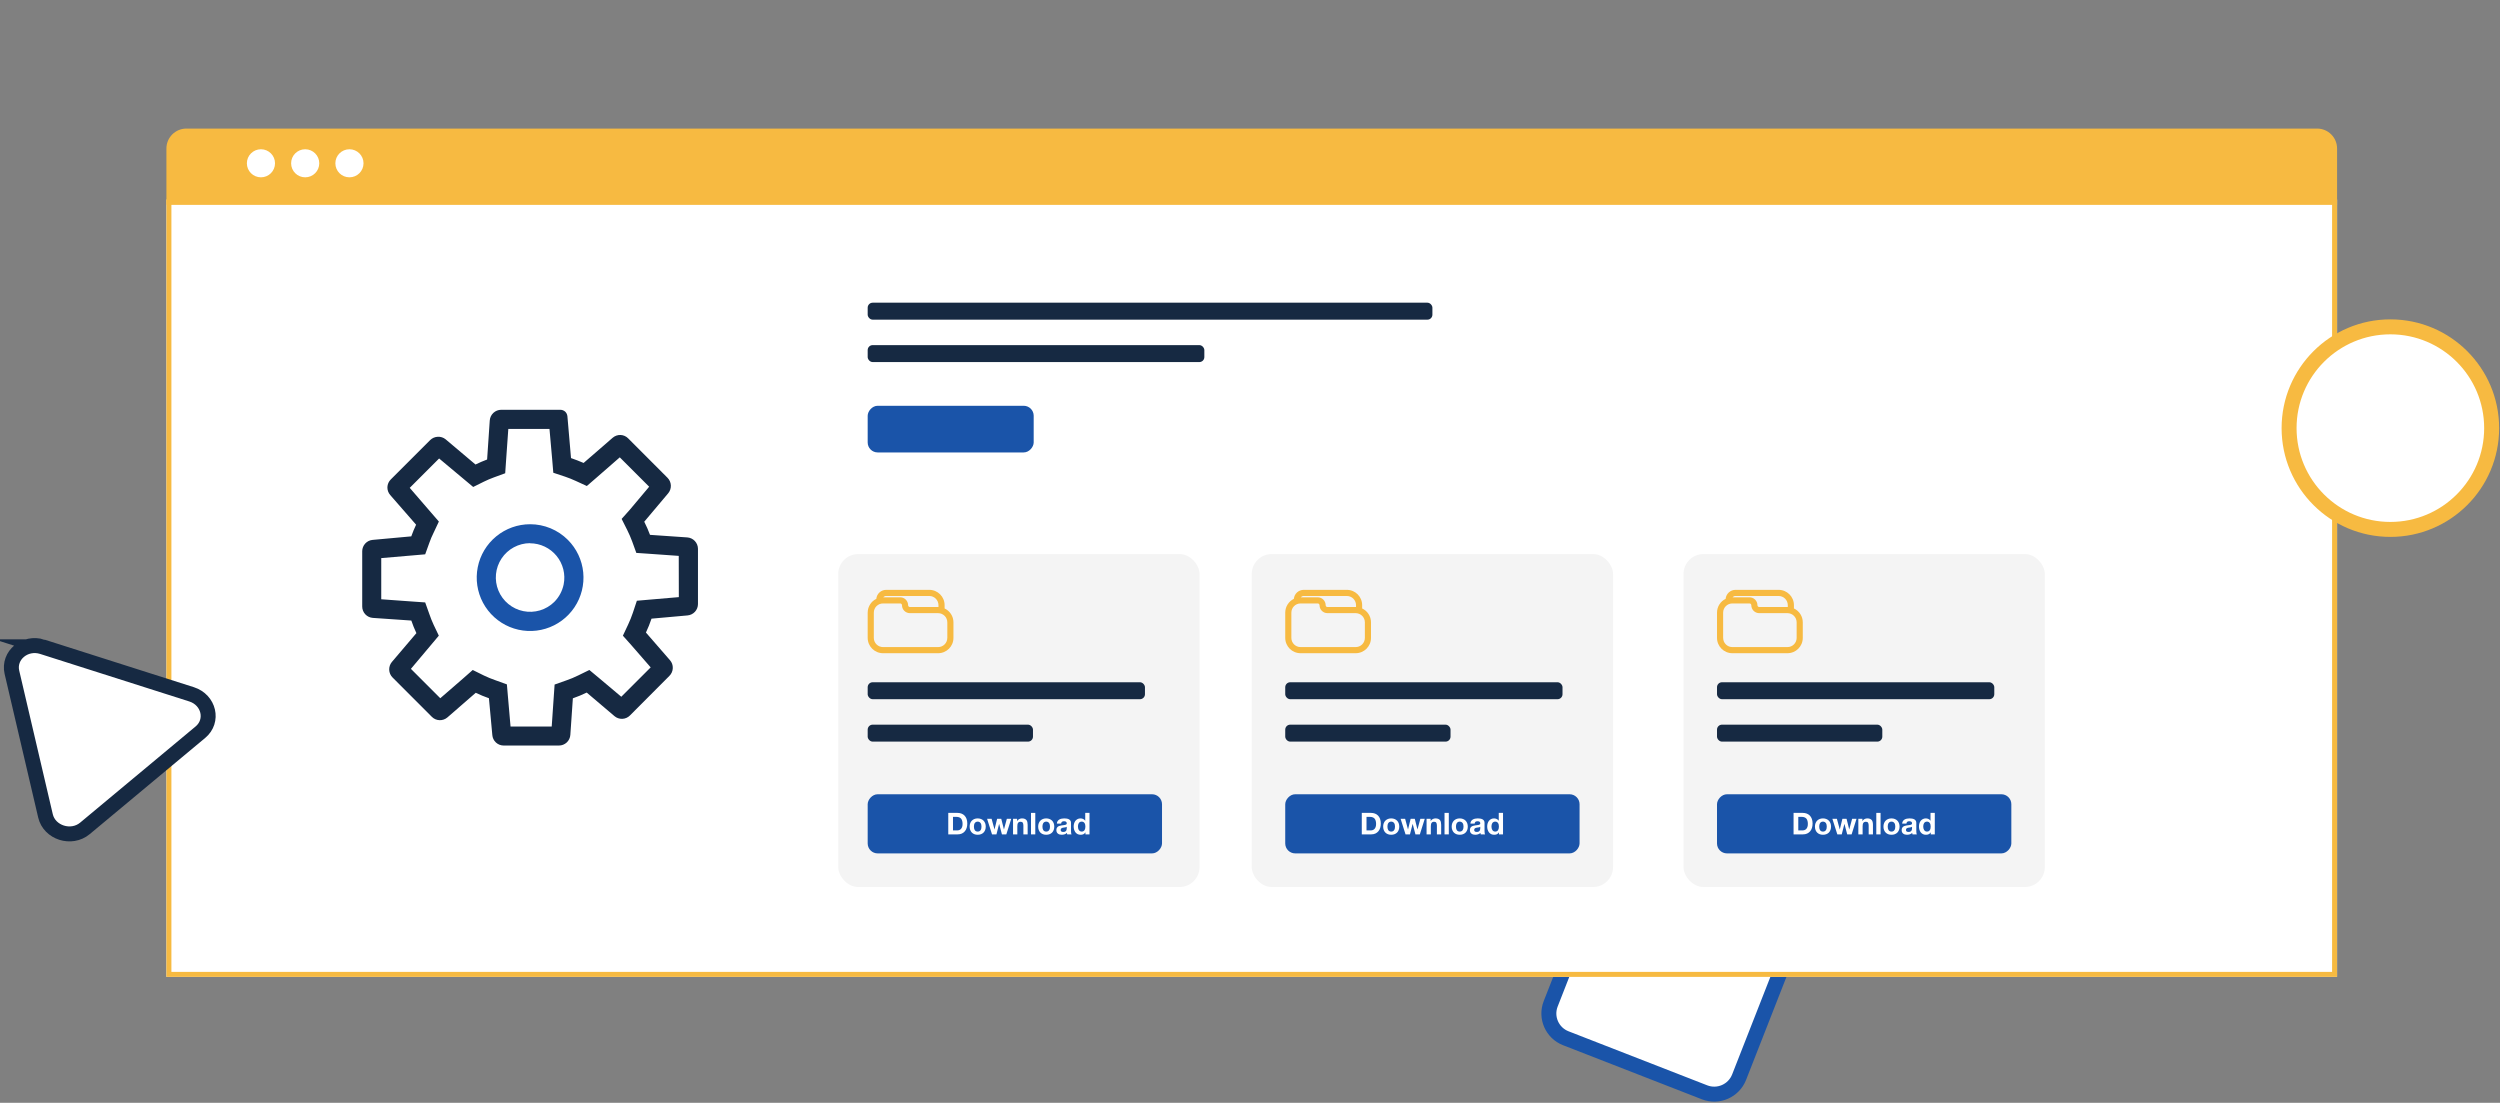 <svg fill="none" height="221" viewBox="0 0 501 221" width="501" xmlns="http://www.w3.org/2000/svg"><rect x="0" y="0" width="501" height="221" fill="#808080" stroke="none"/><path d="m313.784 208.065c-2.745-1.07-4.099-4.16-3.024-6.904l10.89-27.786c1.076-2.746 4.177-4.105 6.925-3.034l27.807 10.835c2.746 1.07 4.1 4.16 3.025 6.904l-10.89 27.786c-1.076 2.746-4.177 4.104-6.925 3.034z" fill="#fff" stroke="#1a54a9" stroke-width="3"/><path d="m33.35 39.993h435v155.773h-435z" fill="#fff"/><path d="m33.35 29.766c0-2.209 1.791-4 4-4h427c2.209 0 4 1.791 4 4v11.263h-435z" fill="#f7ba41"/><ellipse cx="52.294" cy="32.723" fill="#fff" rx="2.821" ry="2.812"/><ellipse cx="61.161" cy="32.723" fill="#fff" rx="2.821" ry="2.812"/><ellipse cx="70.028" cy="32.723" fill="#fff" rx="2.821" ry="2.812"/><rect fill="#f4f4f4" height="66.722" rx="4" width="72.407" x="167.982" y="111.034"/><rect fill="#f4f4f4" height="66.722" rx="4" width="72.407" x="250.85" y="111.034"/><rect fill="#f4f4f4" height="66.722" rx="4" width="72.407" x="337.377" y="111.034"/><path d="m33.85 40.493h434v154.773h-434z" stroke="#f7ba41"/><rect fill="#162942" height="3.4" rx="1" width="113.172" x="173.883" y="60.661"/><rect fill="#162942" height="3.4" rx="1" width="55.568" x="173.883" y="136.722"/><rect fill="#162942" height="3.4" rx="1" width="55.568" x="257.561" y="136.722"/><rect fill="#162942" height="3.4" rx="1" width="55.568" x="344.088" y="136.722"/><rect fill="#162942" height="3.4" rx="1" width="67.468" x="173.883" y="69.161"/><rect fill="#162942" height="3.4" rx="1" width="33.127" x="173.883" y="145.222"/><rect fill="#162942" height="3.4" rx="1" width="33.127" x="257.561" y="145.222"/><rect fill="#162942" height="3.4" rx="1" width="33.127" x="344.088" y="145.222"/><path clip-rule="evenodd" d="m177.01 119.701c.139-.163.346-.267.577-.267h8.639c1.018 0 1.843.825 1.843 1.843v.371c-.023 0-.047-.001-.071-.001h-5.653c-.198 0-.359-.16-.359-.358 0-.877-.711-1.588-1.587-1.588zm-1.4.309c.091-1.012.942-1.805 1.977-1.805h8.639c1.697 0 3.072 1.375 3.072 3.072v.658c1.047.49 1.772 1.552 1.772 2.784v3.113c0 1.697-1.375 3.072-3.072 3.072h-11.043c-1.697 0-3.072-1.375-3.072-3.072v-5.059c0-1.214.704-2.264 1.727-2.763zm-.498 2.763c0-1.018.825-1.843 1.843-1.843h3.444c.198 0 .358.16.358.359 0 .876.711 1.587 1.588 1.587h5.653c1.018 0 1.843.825 1.843 1.843v3.113c0 1.018-.825 1.843-1.843 1.843h-11.043c-1.018 0-1.843-.825-1.843-1.843z" fill="#f7ba41" fill-rule="evenodd"/><path clip-rule="evenodd" d="m260.688 119.701c.139-.163.346-.267.577-.267h8.639c1.018 0 1.843.825 1.843 1.843v.371c-.023 0-.047-.001-.071-.001h-5.654c-.198 0-.358-.16-.358-.358 0-.877-.711-1.588-1.588-1.588zm-1.401.309c.092-1.012.942-1.805 1.978-1.805h8.639c1.697 0 3.072 1.375 3.072 3.072v.658c1.047.49 1.772 1.552 1.772 2.784v3.113c0 1.697-1.375 3.072-3.072 3.072h-11.044c-1.696 0-3.071-1.375-3.071-3.072v-5.059c0-1.214.704-2.264 1.726-2.763zm-.498 2.763c0-1.018.825-1.843 1.843-1.843h3.444c.198 0 .359.16.359.359 0 .876.711 1.587 1.587 1.587h5.654c1.018 0 1.843.825 1.843 1.843v3.113c0 1.018-.825 1.843-1.843 1.843h-11.044c-1.018 0-1.843-.825-1.843-1.843z" fill="#f7ba41" fill-rule="evenodd"/><path clip-rule="evenodd" d="m347.215 119.701c.139-.163.346-.267.578-.267h8.638c1.018 0 1.843.825 1.843 1.843v.371c-.023 0-.047-.001-.07-.001h-5.654c-.198 0-.359-.16-.359-.358 0-.877-.711-1.588-1.587-1.588zm-1.4.309c.091-1.012.942-1.805 1.978-1.805h8.638c1.697 0 3.072 1.375 3.072 3.072v.658c1.047.49 1.772 1.552 1.772 2.784v3.113c0 1.697-1.375 3.072-3.071 3.072h-11.044c-1.697 0-3.072-1.375-3.072-3.072v-5.059c0-1.214.704-2.264 1.727-2.763zm-.498 2.763c0-1.018.825-1.843 1.843-1.843h3.444c.198 0 .358.16.358.359 0 .876.711 1.587 1.588 1.587h5.654c1.017 0 1.843.825 1.843 1.843v3.113c0 1.018-.826 1.843-1.843 1.843h-11.044c-1.018 0-1.843-.825-1.843-1.843z" fill="#f7ba41" fill-rule="evenodd"/><rect fill="#1a54a9" height="9.35" rx="2" transform="matrix(1 0 0 -1 173.883 90.668)" width="33.268"/><rect fill="#1a54a9" height="11.852" rx="2" transform="matrix(1 0 0 -1 173.883 171.021)" width="58.985"/><rect fill="#1a54a9" height="11.852" rx="2" transform="matrix(1 0 0 -1 257.561 171.021)" width="58.985"/><rect fill="#1a54a9" height="11.852" rx="2" transform="matrix(1 0 0 -1 344.088 171.021)" width="58.985"/><g fill="#fff"><path d="m190.98 166.414v-2.715h.676c.233 0 .428.034.585.103.161.064.29.158.386.283.097.125.165.276.205.453.044.172.067.368.067.585 0 .237-.031.438-.091.603s-.141.3-.241.404c-.101.101-.215.173-.344.217s-.261.067-.398.067zm-.947-3.511v4.307h1.858c.33 0 .615-.054.857-.163.245-.113.448-.265.609-.458.165-.194.287-.423.368-.688.08-.266.121-.555.121-.869 0-.358-.051-.669-.151-.935-.097-.265-.233-.486-.41-.663-.173-.177-.38-.31-.622-.398-.237-.089-.494-.133-.772-.133z"/><path d="m195.174 165.654c0-.125.012-.248.036-.368.024-.121.064-.228.121-.32.06-.093.139-.167.235-.223.097-.061.217-.091.362-.091s.265.03.362.091c.1.056.179.13.235.223.06.092.103.199.127.32.024.12.036.243.036.368 0 .124-.012.247-.036.367-.024.117-.067.224-.127.32-.056.093-.135.167-.235.223-.097.057-.217.085-.362.085s-.265-.028-.362-.085c-.096-.056-.175-.13-.235-.223-.057-.096-.097-.203-.121-.32-.024-.12-.036-.243-.036-.367zm-.857 0c0 .249.039.474.115.675s.185.374.326.519c.14.141.309.249.506.326.197.076.419.114.664.114s.466-.038.663-.114c.202-.077.372-.185.513-.326.141-.145.25-.318.326-.519s.115-.426.115-.675c0-.25-.039-.475-.115-.676-.076-.205-.185-.378-.326-.519-.141-.145-.311-.255-.513-.332-.197-.08-.418-.12-.663-.12s-.467.04-.664.12c-.197.077-.366.187-.506.332-.141.141-.25.314-.326.519-.076.201-.115.426-.115.676z"/><path d="m201.667 167.21.983-3.119h-.881l-.573 2.111h-.012l-.531-2.111h-.832l-.519 2.117h-.012l-.573-2.117h-.905l.989 3.119h.887l.531-2.093h.012l.555 2.093z"/><path d="m203.014 164.091v3.119h.857v-1.635c0-.318.052-.545.157-.682.104-.14.273-.211.507-.211.205 0 .347.065.428.193.08.125.121.316.121.573v1.762h.856v-1.918c0-.193-.018-.368-.054-.525-.032-.161-.091-.296-.175-.404-.085-.113-.201-.199-.35-.26-.145-.064-.332-.096-.561-.096-.181 0-.358.042-.531.126-.173.081-.313.212-.422.392h-.018v-.434z"/><path d="m206.614 162.903v4.307h.857v-4.307z"/><path d="m208.905 165.654c0-.125.013-.248.037-.368.024-.121.064-.228.12-.32.061-.093.139-.167.236-.223.096-.061.217-.091.361-.091.145 0 .266.03.362.091.101.056.179.13.236.223.06.092.102.199.126.32.024.12.037.243.037.368 0 .124-.013.247-.037.367-.024.117-.066.224-.126.32-.057.093-.135.167-.236.223-.096.057-.217.085-.362.085-.144 0-.265-.028-.361-.085-.097-.056-.175-.13-.236-.223-.056-.096-.096-.203-.12-.32-.024-.12-.037-.243-.037-.367zm-.856 0c0 .249.038.474.115.675.076.201.184.374.325.519.141.141.31.249.507.326.197.076.418.114.663.114.246 0 .467-.038.664-.114.201-.077.372-.185.513-.326.141-.145.249-.318.326-.519.076-.201.114-.426.114-.675 0-.25-.038-.475-.114-.676-.077-.205-.185-.378-.326-.519-.141-.145-.312-.255-.513-.332-.197-.08-.418-.12-.664-.12-.245 0-.466.04-.663.12-.197.077-.366.187-.507.332-.141.141-.249.314-.325.519-.077.201-.115.426-.115.676z"/><path d="m211.797 165.05c.012-.201.062-.368.151-.5.088-.133.201-.24.337-.32.137-.081.29-.137.459-.169.173-.036.346-.054.519-.054.157 0 .315.012.476.036.161.02.308.062.441.127.132.064.241.154.325.271.085.113.127.263.127.452v1.623c0 .141.008.276.024.404.016.129.044.225.085.29h-.869c-.016-.048-.03-.097-.042-.145-.008-.052-.014-.104-.018-.157-.137.141-.298.24-.483.296s-.374.084-.567.084c-.149 0-.288-.018-.416-.054-.129-.036-.241-.093-.338-.169s-.173-.173-.229-.289c-.052-.117-.079-.256-.079-.417 0-.177.031-.321.091-.434.064-.117.145-.209.241-.278.101-.068.213-.118.338-.15.129-.037.257-.065.386-.085s.255-.036.38-.048.235-.03.332-.054c.096-.024.173-.059.229-.103.056-.048.082-.116.078-.205 0-.092-.016-.165-.048-.217-.028-.056-.068-.099-.12-.127-.049-.032-.107-.052-.175-.06-.065-.012-.135-.018-.212-.018-.168 0-.301.036-.398.108-.096.073-.152.193-.169.362zm1.978.634c-.036.032-.082.058-.138.078-.053.016-.111.03-.175.042-.061.012-.125.022-.193.03-.069.009-.137.019-.205.031-.065.012-.129.028-.193.048-.061.02-.115.048-.163.084-.044.033-.081.075-.109.127s-.042.119-.042.199c0 .077.014.141.042.193s.067.095.115.127c.048.028.104.048.169.06.064.012.13.018.199.018.169 0 .299-.028.392-.084.092-.057.161-.123.205-.199.044-.081.07-.161.078-.242.012-.08.018-.144.018-.193z"/><path d="m217.511 165.641c0 .129-.012.254-.036.374-.025.121-.065.23-.121.326-.056.093-.133.167-.229.223-.093.057-.209.085-.35.085-.133 0-.248-.028-.344-.085-.093-.06-.171-.136-.235-.229-.061-.096-.105-.205-.133-.326-.028-.12-.042-.241-.042-.362 0-.128.012-.251.036-.367.028-.121.07-.228.127-.32.06-.093.138-.167.235-.223.096-.057.215-.085.356-.085s.257.028.35.085c.092.056.167.13.223.223.06.088.102.193.127.313.024.117.036.24.036.368zm.012 1.171v.398h.814v-4.307h-.856v1.568h-.013c-.096-.153-.229-.267-.398-.344-.165-.08-.339-.12-.524-.12-.23 0-.431.046-.604.138-.173.089-.317.208-.434.356-.113.149-.199.322-.259.519-.057.193-.085.394-.085.603 0 .218.028.427.085.628.06.201.146.38.259.537.117.152.263.275.44.368.177.088.382.132.616.132.205 0 .388-.036.549-.108.164-.077.297-.199.398-.368z"/><path d="m273.849 166.414v-2.715h.676c.233 0 .428.034.585.103.161.064.29.158.386.283.097.125.165.276.205.453.045.172.067.368.067.585 0 .237-.031.438-.091.603s-.141.3-.241.404c-.101.101-.215.173-.344.217s-.261.067-.398.067zm-.947-3.511v4.307h1.858c.33 0 .616-.054.857-.163.245-.113.448-.265.609-.458.165-.194.288-.423.368-.688.08-.266.121-.555.121-.869 0-.358-.051-.669-.151-.935-.097-.265-.233-.486-.41-.663-.173-.177-.38-.31-.622-.398-.237-.089-.494-.133-.772-.133z"/><path d="m278.043 165.654c0-.125.012-.248.036-.368.024-.121.065-.228.121-.32.06-.093.139-.167.235-.223.097-.061.217-.091.362-.091s.266.03.362.091c.101.056.179.13.235.223.061.092.103.199.127.32.024.12.036.243.036.368 0 .124-.012.247-.036.367-.024.117-.066.224-.127.32-.056.093-.134.167-.235.223-.096.057-.217.085-.362.085s-.265-.028-.362-.085c-.096-.056-.175-.13-.235-.223-.056-.096-.097-.203-.121-.32-.024-.12-.036-.243-.036-.367zm-.857 0c0 .249.039.474.115.675.077.201.185.374.326.519.141.141.309.249.507.326.197.076.418.114.663.114s.467-.038.664-.114c.201-.077.372-.185.512-.326.141-.145.25-.318.326-.519.077-.201.115-.426.115-.675 0-.25-.038-.475-.115-.676-.076-.205-.185-.378-.326-.519-.14-.145-.311-.255-.512-.332-.197-.08-.419-.12-.664-.12s-.466.04-.663.12c-.198.077-.366.187-.507.332-.141.141-.249.314-.326.519-.076.201-.115.426-.115.676z"/><path d="m284.536 167.21.983-3.119h-.881l-.573 2.111h-.012l-.531-2.111h-.832l-.519 2.117h-.012l-.573-2.117h-.905l.989 3.119h.887l.531-2.093h.012l.555 2.093z"/><path d="m285.884 164.091v3.119h.856v-1.635c0-.318.052-.545.157-.682.105-.14.274-.211.507-.211.205 0 .348.065.428.193.08.125.121.316.121.573v1.762h.856v-1.918c0-.193-.018-.368-.054-.525-.032-.161-.091-.296-.175-.404-.084-.113-.201-.199-.35-.26-.145-.064-.332-.096-.561-.096-.181 0-.358.042-.531.126-.173.081-.313.212-.422.392h-.018v-.434z"/><path d="m289.483 162.903v4.307h.857v-4.307z"/><path d="m291.775 165.654c0-.125.012-.248.036-.368.024-.121.064-.228.12-.32.061-.093.139-.167.236-.223.096-.061.217-.091.362-.091.144 0 .265.03.362.091.1.056.179.13.235.223.06.092.102.199.127.32.024.12.036.243.036.368 0 .124-.012.247-.036.367-.025.117-.067.224-.127.32-.056.093-.135.167-.235.223-.097.057-.218.085-.362.085-.145 0-.266-.028-.362-.085-.097-.056-.175-.13-.236-.223-.056-.096-.096-.203-.12-.32-.024-.12-.036-.243-.036-.367zm-.857 0c0 .249.038.474.115.675.076.201.185.374.325.519.141.141.31.249.507.326.197.076.418.114.664.114.245 0 .466-.038.663-.114.201-.077.372-.185.513-.326.141-.145.249-.318.326-.519.076-.201.114-.426.114-.675 0-.25-.038-.475-.114-.676-.077-.205-.185-.378-.326-.519-.141-.145-.312-.255-.513-.332-.197-.08-.418-.12-.663-.12-.246 0-.467.04-.664.12-.197.077-.366.187-.507.332-.14.141-.249.314-.325.519-.077.201-.115.426-.115.676z"/><path d="m294.666 165.05c.012-.201.062-.368.151-.5.088-.133.201-.24.338-.32.136-.081.289-.137.458-.169.173-.036.346-.054.519-.054.157 0 .316.012.476.036.161.02.308.062.441.127.132.064.241.154.325.271.085.113.127.263.127.452v1.623c0 .141.008.276.024.404.016.129.045.225.085.29h-.869c-.016-.048-.03-.097-.042-.145-.008-.052-.014-.104-.018-.157-.137.141-.298.24-.483.296s-.374.084-.567.084c-.149 0-.287-.018-.416-.054s-.241-.093-.338-.169c-.096-.076-.173-.173-.229-.289-.052-.117-.078-.256-.078-.417 0-.177.03-.321.09-.434.064-.117.145-.209.241-.278.101-.068.213-.118.338-.15.129-.037.257-.065.386-.085s.256-.036.38-.048c.125-.012.235-.03.332-.054.096-.024.173-.059.229-.103.056-.048.083-.116.079-.205 0-.092-.016-.165-.049-.217-.028-.056-.068-.099-.12-.127-.049-.032-.107-.052-.175-.06-.065-.012-.135-.018-.211-.018-.169 0-.302.036-.399.108-.096.073-.152.193-.168.362zm1.979.634c-.037.032-.083.058-.139.078-.052.016-.111.03-.175.042-.06.012-.125.022-.193.03-.068.009-.137.019-.205.031-.065.012-.129.028-.193.048-.061.02-.115.048-.163.084-.044.033-.081.075-.109.127s-.042.119-.042.199c0 .077.014.141.042.193s.067.095.115.127c.048.028.104.048.169.06.064.012.131.018.199.018.169 0 .299-.028.392-.084.092-.057.161-.123.205-.199.044-.081.07-.161.078-.242.013-.08.019-.144.019-.193z"/><path d="m300.38 165.641c0 .129-.012.254-.036.374-.024.121-.065.23-.121.326-.056.093-.133.167-.229.223-.093.057-.209.085-.35.085-.133 0-.247-.028-.344-.085-.092-.06-.171-.136-.235-.229-.06-.096-.105-.205-.133-.326-.028-.12-.042-.241-.042-.362 0-.128.012-.251.036-.367.028-.121.07-.228.127-.32.06-.093.139-.167.235-.223.097-.057.215-.085.356-.085s.257.028.35.085c.092.056.167.13.223.223.06.088.103.193.127.313.024.117.036.24.036.368zm.012 1.171v.398h.814v-4.307h-.856v1.568h-.012c-.097-.153-.23-.267-.399-.344-.164-.08-.339-.12-.524-.12-.23 0-.431.046-.604.138-.172.089-.317.208-.434.356-.112.149-.199.322-.259.519-.057.193-.085.394-.085.603 0 .218.028.427.085.628.06.201.147.38.259.537.117.152.264.275.441.368.176.088.382.132.615.132.205 0 .388-.036.549-.108.165-.077.297-.199.398-.368z"/><path d="m360.377 166.414v-2.715h.675c.234 0 .429.034.585.103.161.064.29.158.387.283.096.125.164.276.205.453.044.172.066.368.066.585 0 .237-.03.438-.09.603-.061.165-.141.3-.242.404-.1.101-.215.173-.344.217-.128.044-.261.067-.398.067zm-.947-3.511v4.307h1.858c.329 0 .615-.054.856-.163.245-.113.449-.265.609-.458.165-.194.288-.423.368-.688.081-.266.121-.555.121-.869 0-.358-.05-.669-.151-.935-.096-.265-.233-.486-.41-.663-.173-.177-.38-.31-.621-.398-.238-.089-.495-.133-.772-.133z"/><path d="m364.57 165.654c0-.125.012-.248.037-.368.024-.121.064-.228.12-.32.061-.093.139-.167.236-.223.096-.061.217-.091.361-.091.145 0 .266.03.362.091.101.056.179.13.236.223.06.092.102.199.126.32.024.12.036.243.036.368 0 .124-.012.247-.036.367-.024.117-.066.224-.126.32-.057.093-.135.167-.236.223-.096.057-.217.085-.362.085-.144 0-.265-.028-.361-.085-.097-.056-.175-.13-.236-.223-.056-.096-.096-.203-.12-.32-.025-.12-.037-.243-.037-.367zm-.856 0c0 .249.038.474.114.675.077.201.185.374.326.519.141.141.31.249.507.326.197.076.418.114.663.114.246 0 .467-.038.664-.114.201-.077.372-.185.513-.326.14-.145.249-.318.325-.519.077-.201.115-.426.115-.675 0-.25-.038-.475-.115-.676-.076-.205-.185-.378-.325-.519-.141-.145-.312-.255-.513-.332-.197-.08-.418-.12-.664-.12-.245 0-.466.04-.663.12-.197.077-.366.187-.507.332-.141.141-.249.314-.326.519-.076.201-.114.426-.114.676z"/><path d="m371.063 167.21.983-3.119h-.88l-.573 2.111h-.013l-.53-2.111h-.833l-.519 2.117h-.012l-.573-2.117h-.905l.99 3.119h.886l.531-2.093h.012l.555 2.093z"/><path d="m372.411 164.091v3.119h.857v-1.635c0-.318.052-.545.156-.682.105-.14.274-.211.507-.211.205 0 .348.065.428.193.081.125.121.316.121.573v1.762h.857v-1.918c0-.193-.018-.368-.055-.525-.032-.161-.09-.296-.175-.404-.084-.113-.201-.199-.349-.26-.145-.064-.332-.096-.561-.096-.181 0-.358.042-.531.126-.173.081-.314.212-.423.392h-.018v-.434z"/><path d="m376.011 162.903v4.307h.856v-4.307z"/><path d="m378.302 165.654c0-.125.012-.248.036-.368.024-.121.064-.228.121-.32.06-.093.139-.167.235-.223.097-.061.217-.091.362-.091s.265.03.362.091c.1.056.179.13.235.223.06.092.103.199.127.32.024.12.036.243.036.368 0 .124-.012.247-.036.367-.024.117-.067.224-.127.32-.056.093-.135.167-.235.223-.097.057-.217.085-.362.085s-.265-.028-.362-.085c-.096-.056-.175-.13-.235-.223-.057-.096-.097-.203-.121-.32-.024-.12-.036-.243-.036-.367zm-.857 0c0 .249.039.474.115.675s.185.374.326.519c.14.141.309.249.506.326.197.076.419.114.664.114s.466-.038.664-.114c.201-.077.372-.185.512-.326.141-.145.25-.318.326-.519s.115-.426.115-.675c0-.25-.039-.475-.115-.676-.076-.205-.185-.378-.326-.519-.14-.145-.311-.255-.512-.332-.198-.08-.419-.12-.664-.12s-.467.04-.664.12c-.197.077-.366.187-.506.332-.141.141-.25.314-.326.519-.076.201-.115.426-.115.676z"/><path d="m381.193 165.05c.012-.201.063-.368.151-.5.089-.133.201-.24.338-.32.137-.081.29-.137.458-.169.173-.036.346-.054.519-.054.157 0 .316.012.477.036.161.02.307.062.44.127.133.064.241.154.326.271.084.113.127.263.127.452v1.623c0 .141.008.276.024.404.016.129.044.225.084.29h-.869c-.016-.048-.03-.097-.042-.145-.008-.052-.014-.104-.018-.157-.137.141-.297.24-.482.296s-.374.084-.567.084c-.149 0-.288-.018-.417-.054-.128-.036-.241-.093-.338-.169-.096-.076-.172-.173-.229-.289-.052-.117-.078-.256-.078-.417 0-.177.03-.321.09-.434.065-.117.145-.209.242-.278.1-.068.213-.118.337-.15.129-.037.258-.065.386-.085.129-.02.256-.036.381-.048.124-.012.235-.03.331-.054.097-.024.173-.059.23-.103.056-.048.082-.116.078-.205 0-.092-.016-.165-.048-.217-.028-.056-.069-.099-.121-.127-.048-.032-.107-.052-.175-.06-.064-.012-.135-.018-.211-.018-.169 0-.302.036-.398.108-.097.073-.153.193-.169.362zm1.979.634c-.036.032-.083.058-.139.078-.052.016-.11.03-.175.042-.06.012-.124.022-.193.03-.068.009-.137.019-.205.031-.064.012-.129.028-.193.048-.06.02-.115.048-.163.084-.044.033-.08.075-.108.127-.029.052-.043.119-.043.199 0 .077.014.141.043.193.028.052.066.095.114.127.049.028.105.048.169.06.065.012.131.018.199.018.169 0 .3-.028.392-.084.093-.057.161-.123.205-.199.045-.081.071-.161.079-.242.012-.08.018-.144.018-.193z"/><path d="m386.907 165.641c0 .129-.012.254-.036.374-.024.121-.064.23-.121.326-.056.093-.132.167-.229.223-.092.057-.209.085-.35.085-.132 0-.247-.028-.344-.085-.092-.06-.17-.136-.235-.229-.06-.096-.104-.205-.133-.326-.028-.12-.042-.241-.042-.362 0-.128.012-.251.036-.367.029-.121.071-.228.127-.32.06-.093.139-.167.235-.223.097-.057.216-.085.356-.085.141 0 .258.028.35.085.093.056.167.13.223.223.061.088.103.193.127.313.024.117.036.24.036.368zm.012 1.171v.398h.815v-4.307h-.857v1.568h-.012c-.097-.153-.229-.267-.398-.344-.165-.08-.34-.12-.525-.12-.229 0-.43.046-.603.138-.173.089-.318.208-.435.356-.112.149-.199.322-.259.519-.056.193-.084.394-.084.603 0 .218.028.427.084.628.06.201.147.38.259.537.117.152.264.275.441.368.177.088.382.132.615.132.205 0 .388-.036.549-.108.165-.077.298-.199.398-.368z"/><path d="m499.327 85.797c0 11.21-9.087 20.298-20.297 20.298s-20.298-9.088-20.298-20.298c0-11.21 9.088-20.297 20.298-20.297s20.297 9.087 20.297 20.297z" stroke="#f7ba41" stroke-miterlimit="10" stroke-width="3"/><path d="m8.491 129.617 29.903 9.525c3.508 1.132 4.475 5.343 1.762 7.592l-23.148 19.284c-2.713 2.248-7.099.858-7.894-2.522l-6.728-28.782c-.768-3.379 2.624-6.203 6.106-5.097z" stroke="#162942" stroke-miterlimit="10" stroke-width="3"/></g><path d="m137.72 107.697-7.46-.513c-.334-.899-.718-1.778-1.152-2.633l4.802-5.702c.366-.44.555-1.001.53-1.573-.024-.572-.261-1.115-.664-1.522l-7.881-7.897c-.406-.419-.957-.666-1.539-.69-.579-.017-1.143.184-1.581.564l-5.82 5.046c-.841-.362-1.682-.69-2.523-.976l-.724-8.41c-.038-.339-.193-.653-.437-.891-.267-.243-.615-.379-.976-.379h-11.85c-.582.001-1.141.221-1.567.617-.426.396-.686.939-.729 1.519l-.53 7.83c-.791.294-1.573.631-2.33 1.001l-5.98-5.046c-.444-.364-1.008-.547-1.581-.513-.572.025-1.115.262-1.522.664l-7.881 7.88c-.419.409-.666.962-.69 1.548-.017.579.184 1.143.564 1.581l5.189 5.947c-.362.762-.685 1.542-.967 2.338l-7.738.706c-.568.048-1.098.307-1.485.726-.387.418-.605.966-.609 1.536v11.085c-.001.582.219 1.142.616 1.567s.941.683 1.521.721l7.704.53c.29.86.63 1.702 1.018 2.523l-4.92 5.786c-.366.441-.555 1.002-.53 1.574s.262 1.114.665 1.521l7.88 7.889c.408.413.959.654 1.539.673.582.021 1.15-.181 1.59-.563l5.669-4.929c.859.415 1.74.78 2.641 1.094l.681 7.384c.046.567.303 1.097.72 1.485.417.387.965.605 1.534.609h11.085c.583.003 1.145-.216 1.572-.613.426-.397.685-.942.724-1.523l.505-7.326c.947-.328 1.874-.713 2.775-1.152l5.568 4.727c.438.371 1 .564 1.574.539s1.117-.266 1.521-.674l7.88-7.906c.433-.414.687-.982.707-1.581.025-.583-.177-1.152-.564-1.589l-4.819-5.543c.428-.904.802-1.834 1.119-2.784l7.216-.647c.571-.049 1.103-.31 1.491-.732s.603-.974.603-1.547v-11.077c-.005-.581-.23-1.139-.629-1.562s-.944-.679-1.524-.717zm-1.682 11.968-5.887.504-2.523.219-.791 2.38c-.271.809-.588 1.6-.95 2.372l-1.06 2.254 1.682 1.884 3.886 4.466-5.888 5.887-4.499-3.785-1.901-1.581-2.237 1.094c-.763.379-1.549.708-2.355.984l-2.372.841-.176 2.523-.404 5.887h-8.251l-.521-5.988-.211-2.456-2.329-.841c-.774-.268-1.532-.58-2.271-.934l-2.246-1.11-1.909 1.682-4.592 3.979-5.887-5.888 4.012-4.768 1.581-1.884-1.051-2.204c-.317-.686-.598-1.387-.841-2.103l-.841-2.354-2.523-.177-6.282-.454v-8.251l6.358-.546 2.447-.211.841-2.329c.244-.673.513-1.346.841-1.985l1.06-2.254-1.632-1.884-4.205-4.87 5.887-5.887 4.92 4.113 1.909 1.598 2.153-1.068c.639-.311 1.295-.597 1.968-.841l2.296-.841.168-2.464.454-6.417h8.251l.555 6.257.21 2.523 2.381.791c.714.244 1.412.521 2.102.841l2.237 1.026 1.867-1.615 4.735-4.13 5.888 5.887-3.894 4.634-1.623 1.817 1.135 2.262c.362.726.684 1.469.967 2.229l.841 2.321 2.464.169 6.039.428z" fill="#162942"/><path d="m106.232 108.874c1.016.005 2.018.233 2.934.67.917.437 1.726 1.071 2.369 1.857s1.104 1.705 1.351 2.69c.246.985.272 2.013.075 3.009-.272 1.333-.926 2.558-1.884 3.524-.803.793-1.789 1.376-2.87 1.698-1.082.322-2.226.374-3.332.149-1.106-.224-2.139-.717-3.01-1.435s-1.551-1.639-1.982-2.682c-.431-1.043-.598-2.176-.488-3.299.111-1.123.495-2.201 1.121-3.14.625-.939 1.472-1.71 2.466-2.245.994-.534 2.104-.816 3.232-.821zm0-3.818c-2.475 0-4.873.859-6.786 2.429-1.913 1.57-3.223 3.754-3.705 6.182-.483 2.427-.109 4.946 1.057 7.129 1.166 2.183 3.053 3.894 5.339 4.841 2.287.948 4.831 1.073 7.199.355 2.368-.717 4.415-2.234 5.79-4.291 1.376-2.057 1.996-4.528 1.754-6.991-.241-2.463-1.329-4.766-3.078-6.517-.993-.996-2.173-1.785-3.472-2.324-1.299-.538-2.692-.814-4.098-.813z" fill="#1a54a9"/></svg>